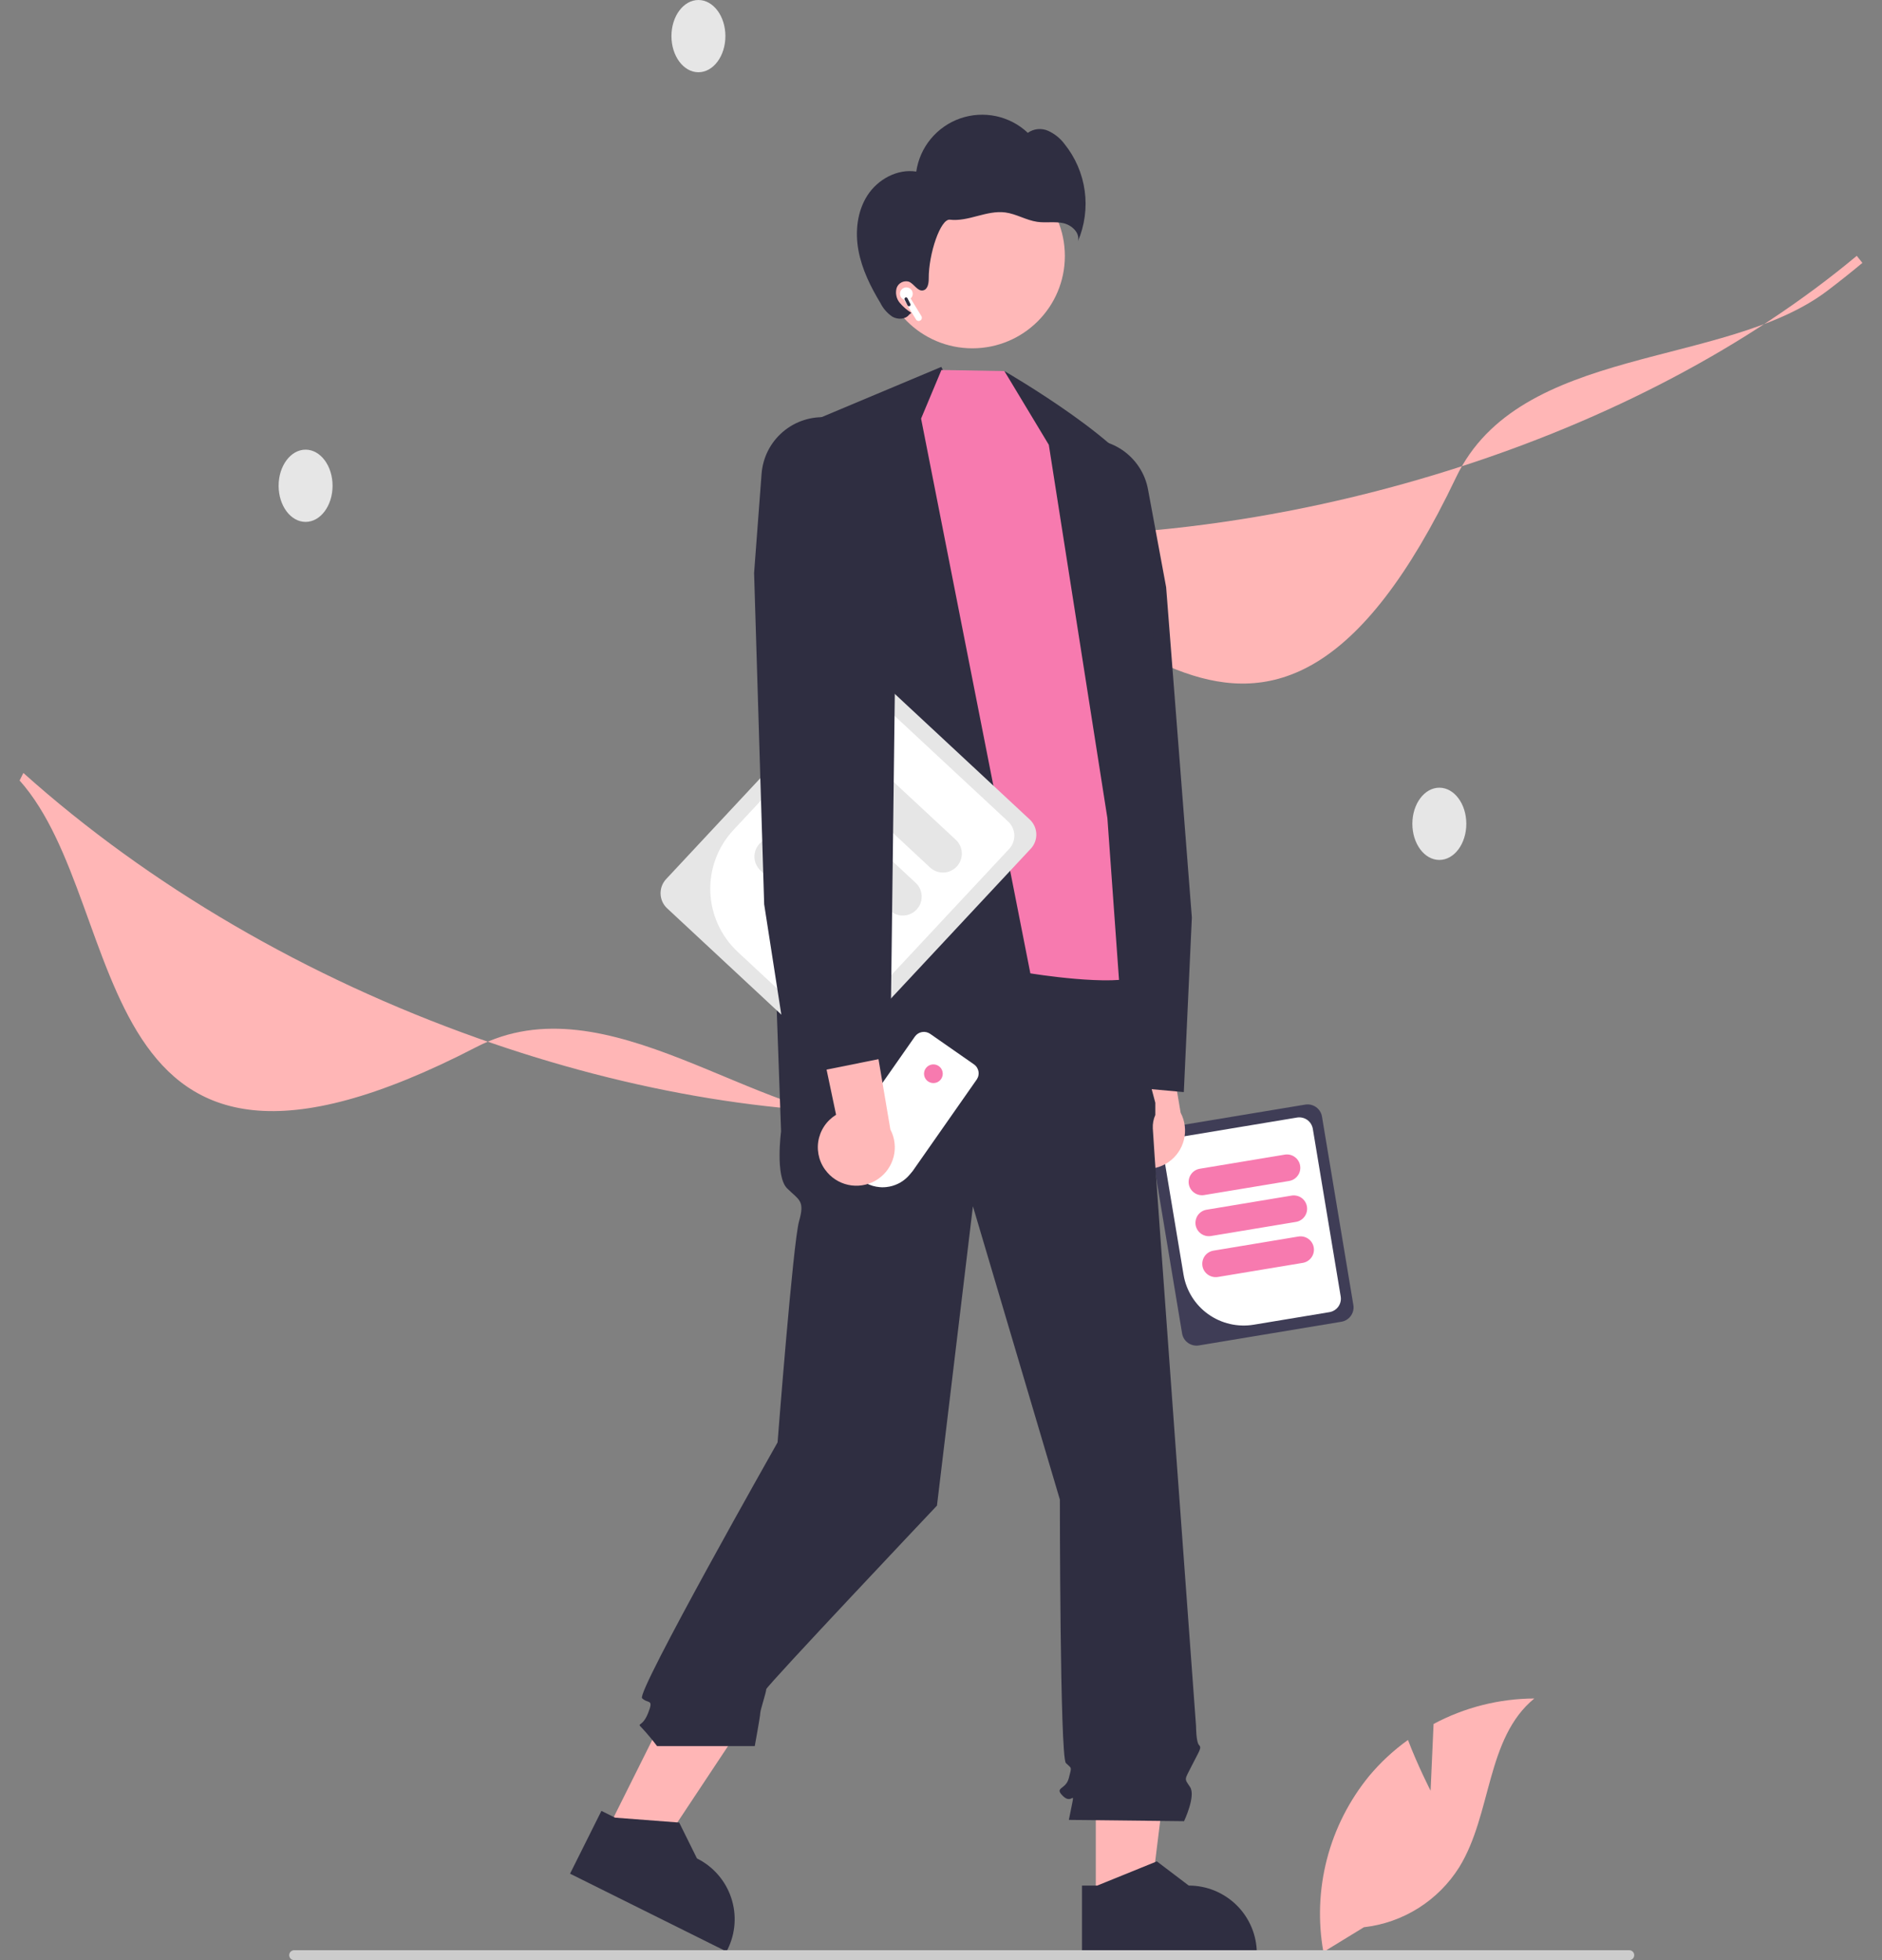 <svg width="48" height="50" viewBox="0 0 48 50" fill="none" xmlns="http://www.w3.org/2000/svg">
<rect x="0" y="0" width="48" height="50" fill="#808080" stroke="none"/>
<g clip-path="url(#clip0_271_1834)">
<path d="M22.573 28.623C19.281 28.623 15.498 24.975 12.151 26.708C2.016 31.956 3.411 23.175 0.5 19.909L0.596 19.717C3.808 22.594 7.819 24.934 12.195 26.486C16.149 27.888 20.133 28.537 23.714 28.366L23.72 28.596C23.342 28.614 22.96 28.623 22.573 28.623Z" fill="#FFB6B6"/>
<path d="M46.602 7.42C43.977 9.405 38.756 8.778 37.136 12.178C32.23 22.471 28.033 14.63 23.738 13.782L23.698 13.572C27.998 13.928 32.61 13.375 37.036 11.973C41.036 10.707 44.605 8.822 47.356 6.526L47.5 6.706C47.209 6.949 46.91 7.186 46.602 7.42Z" fill="#FFB6B6"/>
<path d="M7.794 13.313C8.174 13.313 8.482 12.9 8.482 12.391C8.482 11.883 8.174 11.47 7.794 11.47C7.414 11.47 7.106 11.883 7.106 12.391C7.106 12.9 7.414 13.313 7.794 13.313Z" fill="#E6E6E6"/>
<path d="M36.71 21.936C37.09 21.936 37.398 21.523 37.398 21.014C37.398 20.505 37.09 20.093 36.71 20.093C36.33 20.093 36.022 20.505 36.022 21.014C36.022 21.523 36.33 21.936 36.71 21.936Z" fill="#E6E6E6"/>
<path d="M17.813 1.843C18.193 1.843 18.501 1.43 18.501 0.921C18.501 0.413 18.193 0 17.813 0C17.433 0 17.125 0.413 17.125 0.921C17.125 1.43 17.433 1.843 17.813 1.843Z" fill="#E6E6E6"/>
<path d="M30.149 34.014L29.349 29.208C29.332 29.111 29.356 29.011 29.413 28.931C29.47 28.851 29.557 28.797 29.655 28.78L33.289 28.177C33.386 28.161 33.486 28.184 33.566 28.241C33.647 28.299 33.701 28.385 33.717 28.483L34.517 33.288C34.534 33.386 34.51 33.485 34.453 33.565C34.395 33.646 34.309 33.7 34.211 33.716L30.577 34.32C30.48 34.336 30.38 34.312 30.299 34.255C30.219 34.198 30.165 34.111 30.149 34.014Z" fill="#3F3D56"/>
<path d="M30.186 32.516L29.671 29.426C29.656 29.335 29.678 29.242 29.732 29.167C29.785 29.092 29.867 29.041 29.958 29.026L33.081 28.507C33.172 28.492 33.266 28.514 33.341 28.567C33.416 28.621 33.467 28.702 33.483 28.794L34.194 33.07C34.21 33.161 34.188 33.254 34.134 33.33C34.08 33.405 33.999 33.455 33.908 33.471L31.973 33.792C31.567 33.859 31.15 33.762 30.815 33.523C30.48 33.284 30.254 32.922 30.186 32.516Z" fill="white"/>
<path d="M30.32 30.204C30.306 30.116 30.327 30.024 30.38 29.951C30.432 29.877 30.512 29.828 30.601 29.813L32.767 29.453C32.812 29.446 32.857 29.447 32.9 29.457C32.944 29.467 32.985 29.486 33.021 29.512C33.058 29.538 33.089 29.571 33.112 29.609C33.136 29.647 33.152 29.689 33.159 29.733C33.167 29.777 33.165 29.822 33.155 29.866C33.145 29.909 33.127 29.95 33.1 29.987C33.075 30.023 33.041 30.054 33.004 30.078C32.966 30.101 32.923 30.117 32.879 30.125L30.713 30.484C30.623 30.499 30.532 30.478 30.459 30.425C30.385 30.373 30.335 30.294 30.32 30.204Z" fill="#F77AAF"/>
<path d="M30.494 31.249C30.48 31.16 30.501 31.069 30.553 30.995C30.606 30.922 30.686 30.872 30.775 30.858L32.941 30.498C32.985 30.49 33.031 30.492 33.074 30.502C33.118 30.512 33.159 30.53 33.195 30.556C33.232 30.582 33.263 30.615 33.286 30.653C33.31 30.691 33.326 30.733 33.333 30.778C33.341 30.822 33.339 30.867 33.329 30.91C33.319 30.954 33.3 30.995 33.274 31.031C33.248 31.068 33.215 31.099 33.177 31.122C33.139 31.146 33.097 31.162 33.053 31.169L30.886 31.529C30.797 31.544 30.706 31.522 30.632 31.47C30.559 31.418 30.509 31.338 30.494 31.249Z" fill="#F77AAF"/>
<path d="M30.668 32.294C30.654 32.205 30.675 32.113 30.727 32.04C30.78 31.966 30.86 31.917 30.949 31.902L33.115 31.542C33.204 31.527 33.296 31.549 33.369 31.601C33.443 31.654 33.492 31.733 33.507 31.822C33.522 31.911 33.501 32.002 33.448 32.076C33.396 32.149 33.316 32.199 33.227 32.214L31.061 32.574C30.971 32.588 30.88 32.567 30.806 32.514C30.733 32.462 30.683 32.383 30.668 32.294Z" fill="#F77AAF"/>
<path d="M28.508 29.484C28.413 29.378 28.343 29.252 28.302 29.116C28.261 28.979 28.251 28.836 28.272 28.695C28.293 28.554 28.345 28.42 28.423 28.301C28.502 28.182 28.605 28.082 28.727 28.008L27.459 21.98L29.139 22.625L30.112 28.384C30.224 28.596 30.253 28.841 30.196 29.074C30.138 29.307 29.997 29.51 29.799 29.646C29.602 29.781 29.361 29.84 29.123 29.81C28.885 29.78 28.666 29.664 28.508 29.484Z" fill="#FFB8B8"/>
<path d="M27.948 48.549L29.331 48.549L29.989 43.222L27.948 43.222L27.948 48.549Z" fill="#FFB6B6"/>
<path d="M27.596 48.098L27.985 48.098L29.505 47.481L30.319 48.098H30.319C30.78 48.098 31.221 48.281 31.547 48.606C31.872 48.931 32.055 49.372 32.055 49.831V49.888L27.596 49.888L27.596 48.098Z" fill="#2F2E41"/>
<path d="M15.453 46.754L16.691 47.37L19.659 42.895L17.832 41.986L15.453 46.754Z" fill="#FFB6B6"/>
<path d="M15.339 46.193L15.687 46.366L17.323 46.491L17.776 47.406L17.776 47.406C18.188 47.611 18.502 47.971 18.648 48.407C18.794 48.843 18.761 49.319 18.555 49.731L18.53 49.781L14.539 47.795L15.339 46.193Z" fill="#2F2E41"/>
<path d="M28.561 24.355L19.768 24.585L19.921 28.861C19.921 28.861 19.768 30.006 20.074 30.312C20.38 30.617 20.533 30.617 20.38 31.151C20.227 31.686 19.832 36.793 19.832 36.793C19.832 36.793 16.223 43.166 16.376 43.319C16.529 43.471 16.681 43.319 16.529 43.7C16.376 44.082 16.223 43.929 16.376 44.082C16.511 44.228 16.639 44.381 16.758 44.54H19.25C19.25 44.54 19.39 43.777 19.39 43.7C19.39 43.624 19.543 43.166 19.543 43.09C19.543 43.013 23.897 38.406 23.897 38.406L24.814 30.77L27.032 38.253C27.032 38.253 27.032 44.82 27.185 44.973C27.338 45.125 27.338 45.049 27.261 45.354C27.185 45.66 26.879 45.584 27.108 45.812C27.338 46.042 27.414 45.66 27.338 46.042L27.261 46.423L30.199 46.456C30.199 46.456 30.505 45.812 30.352 45.584C30.199 45.354 30.208 45.417 30.395 45.042C30.581 44.667 30.658 44.591 30.581 44.514C30.505 44.438 30.505 44.032 30.505 44.032C30.505 44.032 29.402 29.014 29.402 28.784C29.396 28.666 29.418 28.549 29.466 28.441V28.13L29.173 27.028L28.561 24.355Z" fill="#2F2E41"/>
<path d="M36.487 45.679L36.563 43.976C37.354 43.553 38.236 43.33 39.133 43.326C37.899 44.334 38.053 46.276 37.216 47.632C36.952 48.052 36.596 48.408 36.176 48.673C35.755 48.938 35.28 49.105 34.786 49.161L33.753 49.793C33.611 49.004 33.643 48.193 33.845 47.417C34.047 46.642 34.415 45.919 34.924 45.298C35.213 44.953 35.544 44.646 35.91 44.384C36.157 45.035 36.487 45.679 36.487 45.679Z" fill="#FFB6B6"/>
<path d="M24.008 9.359L28.413 18.255L27.551 29.05L21.923 28.537L20.914 10.658L24.008 9.359Z" fill="#2F2E41"/>
<path d="M30.193 27.858L27.619 27.624L27.615 27.591L25.888 13.31L26.274 12.239C26.367 11.985 26.524 11.76 26.729 11.584C26.935 11.408 27.183 11.289 27.448 11.237C27.651 11.198 27.859 11.199 28.061 11.241C28.263 11.283 28.454 11.364 28.625 11.48C28.795 11.596 28.94 11.745 29.053 11.917C29.166 12.089 29.243 12.282 29.28 12.485L29.742 14.978L30.398 23.406L30.193 27.858Z" fill="#2F2E41"/>
<path d="M23.492 10.678L24.011 9.438L25.617 9.466L27.293 11.833L29.051 19.217C29.051 19.217 29.682 24.611 29.051 24.896C28.419 25.18 26.279 24.829 26.279 24.829L23.492 10.678Z" fill="#F77AAF"/>
<path d="M25.617 9.466C25.617 9.466 29.078 11.464 29.213 12.507C29.349 13.55 29.802 26.313 29.802 26.313L28.578 25.523L28.244 20.871L26.75 11.347L25.617 9.466Z" fill="#2F2E41"/>
<path d="M24.8 8.885C26.103 8.885 27.159 7.831 27.159 6.53C27.159 5.229 26.103 4.175 24.8 4.175C23.498 4.175 22.442 5.229 22.442 6.53C22.442 7.831 23.498 8.885 24.8 8.885Z" fill="#FFB8B8"/>
<path d="M22.125 4.982C22.39 4.573 22.887 4.301 23.369 4.377C23.414 4.07 23.542 3.781 23.74 3.542C23.938 3.303 24.198 3.122 24.491 3.02C24.785 2.918 25.101 2.899 25.404 2.963C25.708 3.028 25.988 3.175 26.214 3.388C26.289 3.336 26.375 3.303 26.466 3.294C26.556 3.285 26.648 3.3 26.731 3.336C26.897 3.412 27.041 3.527 27.15 3.673C27.427 4.017 27.605 4.43 27.665 4.867C27.725 5.304 27.665 5.749 27.492 6.155C27.551 5.942 27.337 5.741 27.12 5.693C26.903 5.645 26.676 5.69 26.456 5.659C26.174 5.619 25.921 5.456 25.639 5.419C25.402 5.388 25.163 5.449 24.932 5.509C24.701 5.57 24.463 5.632 24.226 5.604C23.988 5.576 23.683 6.475 23.687 7.108C23.687 7.228 23.663 7.382 23.545 7.407C23.401 7.439 23.317 7.239 23.179 7.185C23.116 7.167 23.048 7.174 22.99 7.205C22.931 7.236 22.887 7.288 22.867 7.351C22.85 7.415 22.848 7.481 22.862 7.546C22.875 7.611 22.904 7.671 22.946 7.722C23.031 7.823 23.131 7.91 23.244 7.98L23.187 8.027C23.093 8.151 22.897 8.156 22.761 8.079C22.631 7.992 22.526 7.872 22.456 7.732C22.204 7.314 21.984 6.87 21.895 6.39C21.806 5.911 21.861 5.392 22.125 4.982Z" fill="#2F2E41"/>
<path d="M16.989 22.425L21.7 17.377C21.796 17.275 21.928 17.215 22.068 17.21C22.207 17.205 22.343 17.256 22.446 17.351L26.264 20.905C26.366 21 26.426 21.132 26.431 21.272C26.436 21.411 26.385 21.547 26.29 21.649L21.578 26.698C21.483 26.8 21.351 26.86 21.211 26.865C21.071 26.87 20.935 26.819 20.832 26.724L17.015 23.17C16.913 23.075 16.852 22.943 16.848 22.803C16.843 22.664 16.893 22.528 16.989 22.425Z" fill="#E6E6E6"/>
<path d="M18.705 21.173L21.734 17.928C21.823 17.832 21.947 17.776 22.078 17.771C22.209 17.767 22.336 17.814 22.432 17.903L25.713 20.957C25.809 21.047 25.865 21.17 25.87 21.301C25.874 21.432 25.827 21.559 25.738 21.655L21.545 26.147C21.455 26.243 21.332 26.299 21.201 26.304C21.07 26.308 20.942 26.261 20.846 26.172L18.814 24.28C18.388 23.882 18.137 23.331 18.116 22.749C18.096 22.167 18.307 21.6 18.705 21.173Z" fill="white"/>
<path d="M21.42 19.328C21.507 19.234 21.628 19.179 21.756 19.175C21.884 19.17 22.008 19.217 22.102 19.304L24.378 21.422C24.472 21.51 24.527 21.631 24.531 21.758C24.536 21.886 24.489 22.01 24.402 22.104C24.315 22.198 24.194 22.253 24.066 22.257C23.938 22.262 23.813 22.215 23.72 22.128L21.444 20.009C21.35 19.922 21.295 19.801 21.291 19.674C21.286 19.546 21.332 19.421 21.42 19.328Z" fill="#E6E6E6"/>
<path d="M20.395 20.425C20.483 20.332 20.604 20.277 20.732 20.272C20.86 20.268 20.984 20.314 21.078 20.401L23.354 22.52C23.4 22.563 23.438 22.615 23.464 22.672C23.49 22.73 23.505 22.792 23.507 22.856C23.509 22.919 23.499 22.982 23.477 23.041C23.455 23.101 23.421 23.155 23.378 23.201C23.335 23.248 23.283 23.285 23.225 23.311C23.167 23.337 23.105 23.352 23.042 23.354C22.978 23.357 22.915 23.346 22.856 23.324C22.796 23.302 22.742 23.268 22.695 23.225L20.419 21.107C20.326 21.019 20.271 20.898 20.266 20.771C20.262 20.643 20.308 20.519 20.395 20.425Z" fill="#E6E6E6"/>
<path d="M19.371 21.522C19.459 21.429 19.58 21.374 19.708 21.369C19.835 21.365 19.96 21.411 20.054 21.498L22.33 23.617C22.423 23.704 22.479 23.825 22.483 23.953C22.488 24.081 22.441 24.205 22.354 24.299C22.266 24.392 22.145 24.447 22.017 24.452C21.89 24.456 21.765 24.41 21.671 24.323L19.395 22.204C19.302 22.117 19.247 21.996 19.242 21.868C19.238 21.74 19.284 21.616 19.371 21.522Z" fill="#E6E6E6"/>
<path d="M24.909 27.54L23.28 29.869L23.204 29.96C23.072 30.119 22.89 30.228 22.688 30.268C22.659 30.274 22.63 30.278 22.602 30.281C22.566 30.285 22.53 30.286 22.494 30.286C22.474 30.285 22.453 30.284 22.433 30.282C22.314 30.272 22.198 30.238 22.092 30.183L21.397 29.699C21.342 29.66 21.303 29.603 21.286 29.538C21.278 29.505 21.276 29.472 21.279 29.439C21.285 29.392 21.301 29.348 21.328 29.309L23.334 26.441C23.377 26.38 23.442 26.339 23.515 26.326C23.588 26.313 23.663 26.33 23.724 26.372L24.84 27.15C24.843 27.152 24.845 27.154 24.848 27.156C24.849 27.157 24.851 27.159 24.853 27.16C24.855 27.162 24.857 27.163 24.859 27.165C24.862 27.167 24.864 27.169 24.867 27.172C24.869 27.174 24.872 27.176 24.874 27.178L24.875 27.18C24.878 27.183 24.881 27.185 24.884 27.188C24.887 27.191 24.89 27.194 24.892 27.197C24.894 27.2 24.896 27.202 24.898 27.204L24.898 27.204C24.903 27.211 24.908 27.218 24.913 27.225C24.915 27.227 24.916 27.23 24.918 27.232L24.918 27.233C24.919 27.235 24.92 27.236 24.921 27.238C24.925 27.244 24.928 27.25 24.93 27.255C24.935 27.265 24.939 27.275 24.943 27.285C24.944 27.288 24.945 27.291 24.946 27.294C24.947 27.297 24.948 27.3 24.949 27.302L24.949 27.303L24.949 27.304C24.95 27.306 24.95 27.309 24.951 27.311C24.952 27.315 24.953 27.32 24.954 27.325C24.954 27.326 24.955 27.327 24.955 27.328C24.955 27.329 24.955 27.331 24.956 27.332C24.956 27.333 24.956 27.335 24.956 27.336L24.957 27.338C24.957 27.341 24.958 27.345 24.958 27.349C24.959 27.354 24.959 27.358 24.959 27.363C24.959 27.367 24.959 27.37 24.96 27.374C24.96 27.378 24.96 27.381 24.96 27.384C24.96 27.385 24.96 27.386 24.959 27.387C24.959 27.391 24.959 27.394 24.959 27.398C24.959 27.407 24.957 27.416 24.956 27.424C24.956 27.427 24.955 27.431 24.954 27.434C24.954 27.438 24.953 27.442 24.952 27.445C24.951 27.447 24.951 27.448 24.951 27.45C24.95 27.452 24.95 27.454 24.949 27.456C24.948 27.459 24.948 27.461 24.947 27.463L24.945 27.469C24.944 27.472 24.943 27.475 24.942 27.478C24.941 27.48 24.94 27.482 24.939 27.484C24.934 27.498 24.927 27.512 24.919 27.524C24.918 27.526 24.917 27.527 24.916 27.529C24.914 27.533 24.912 27.536 24.909 27.54Z" fill="white"/>
<path d="M23.806 27.628C23.938 27.628 24.045 27.521 24.045 27.389C24.045 27.258 23.938 27.151 23.806 27.151C23.674 27.151 23.567 27.258 23.567 27.389C23.567 27.521 23.674 27.628 23.806 27.628Z" fill="#F77AAF"/>
<path d="M21.105 29.913C21.01 29.806 20.94 29.681 20.899 29.544C20.859 29.408 20.848 29.264 20.869 29.123C20.89 28.983 20.942 28.848 21.02 28.73C21.099 28.611 21.203 28.511 21.324 28.436L20.056 22.409L21.736 23.054L22.709 28.812C22.821 29.024 22.851 29.27 22.793 29.503C22.735 29.735 22.594 29.939 22.396 30.074C22.199 30.21 21.958 30.268 21.72 30.239C21.482 30.209 21.263 30.093 21.105 29.913Z" fill="#FFB8B8"/>
<path d="M20.174 27.467L19.49 23.067L19.233 14.617L19.424 12.084C19.44 11.879 19.496 11.679 19.589 11.495C19.682 11.312 19.811 11.149 19.968 11.015C20.125 10.881 20.306 10.78 20.502 10.717C20.698 10.653 20.905 10.63 21.111 10.647C21.38 10.67 21.64 10.762 21.863 10.915C22.087 11.067 22.267 11.275 22.386 11.517L22.886 12.54L22.707 26.957L20.174 27.467Z" fill="#2F2E41"/>
<path d="M41.681 49.874C41.681 49.89 41.678 49.907 41.671 49.922C41.665 49.937 41.656 49.951 41.644 49.963C41.632 49.975 41.618 49.984 41.603 49.99C41.587 49.997 41.571 50 41.554 50H7.502C7.469 50 7.437 49.987 7.413 49.963C7.389 49.939 7.376 49.907 7.376 49.874C7.376 49.84 7.389 49.808 7.413 49.784C7.437 49.761 7.469 49.747 7.502 49.747H41.554C41.571 49.747 41.587 49.751 41.603 49.757C41.618 49.763 41.632 49.773 41.644 49.784C41.656 49.796 41.665 49.81 41.671 49.825C41.678 49.841 41.681 49.857 41.681 49.874Z" fill="#CCCCCC"/>
<path d="M22.954 7.485C22.955 7.458 22.963 7.432 22.977 7.409C22.991 7.386 23.01 7.367 23.033 7.354C23.056 7.34 23.082 7.332 23.109 7.331C23.136 7.33 23.163 7.335 23.187 7.347C23.211 7.358 23.232 7.376 23.248 7.397C23.264 7.419 23.274 7.444 23.278 7.47C23.282 7.496 23.279 7.523 23.27 7.549C23.261 7.574 23.246 7.596 23.226 7.614L23.5 8.064C23.511 8.082 23.514 8.104 23.509 8.125C23.504 8.146 23.491 8.164 23.473 8.175C23.454 8.187 23.432 8.19 23.411 8.185C23.39 8.18 23.372 8.167 23.361 8.148L23.053 7.643C23.022 7.63 22.996 7.608 22.978 7.579C22.96 7.551 22.952 7.518 22.954 7.485Z" fill="white"/>
<path d="M23.146 7.79C23.156 7.81 23.181 7.818 23.201 7.808C23.221 7.798 23.229 7.774 23.219 7.753L23.145 7.608C23.135 7.588 23.111 7.58 23.091 7.59C23.071 7.6 23.062 7.625 23.073 7.645L23.146 7.79Z" fill="#2F2E41"/>
</g>
<defs>
<clipPath id="clip0_271_1834">
<rect width="47" height="50" fill="white" transform="translate(0.5)"/>
</clipPath>
</defs>
</svg>
